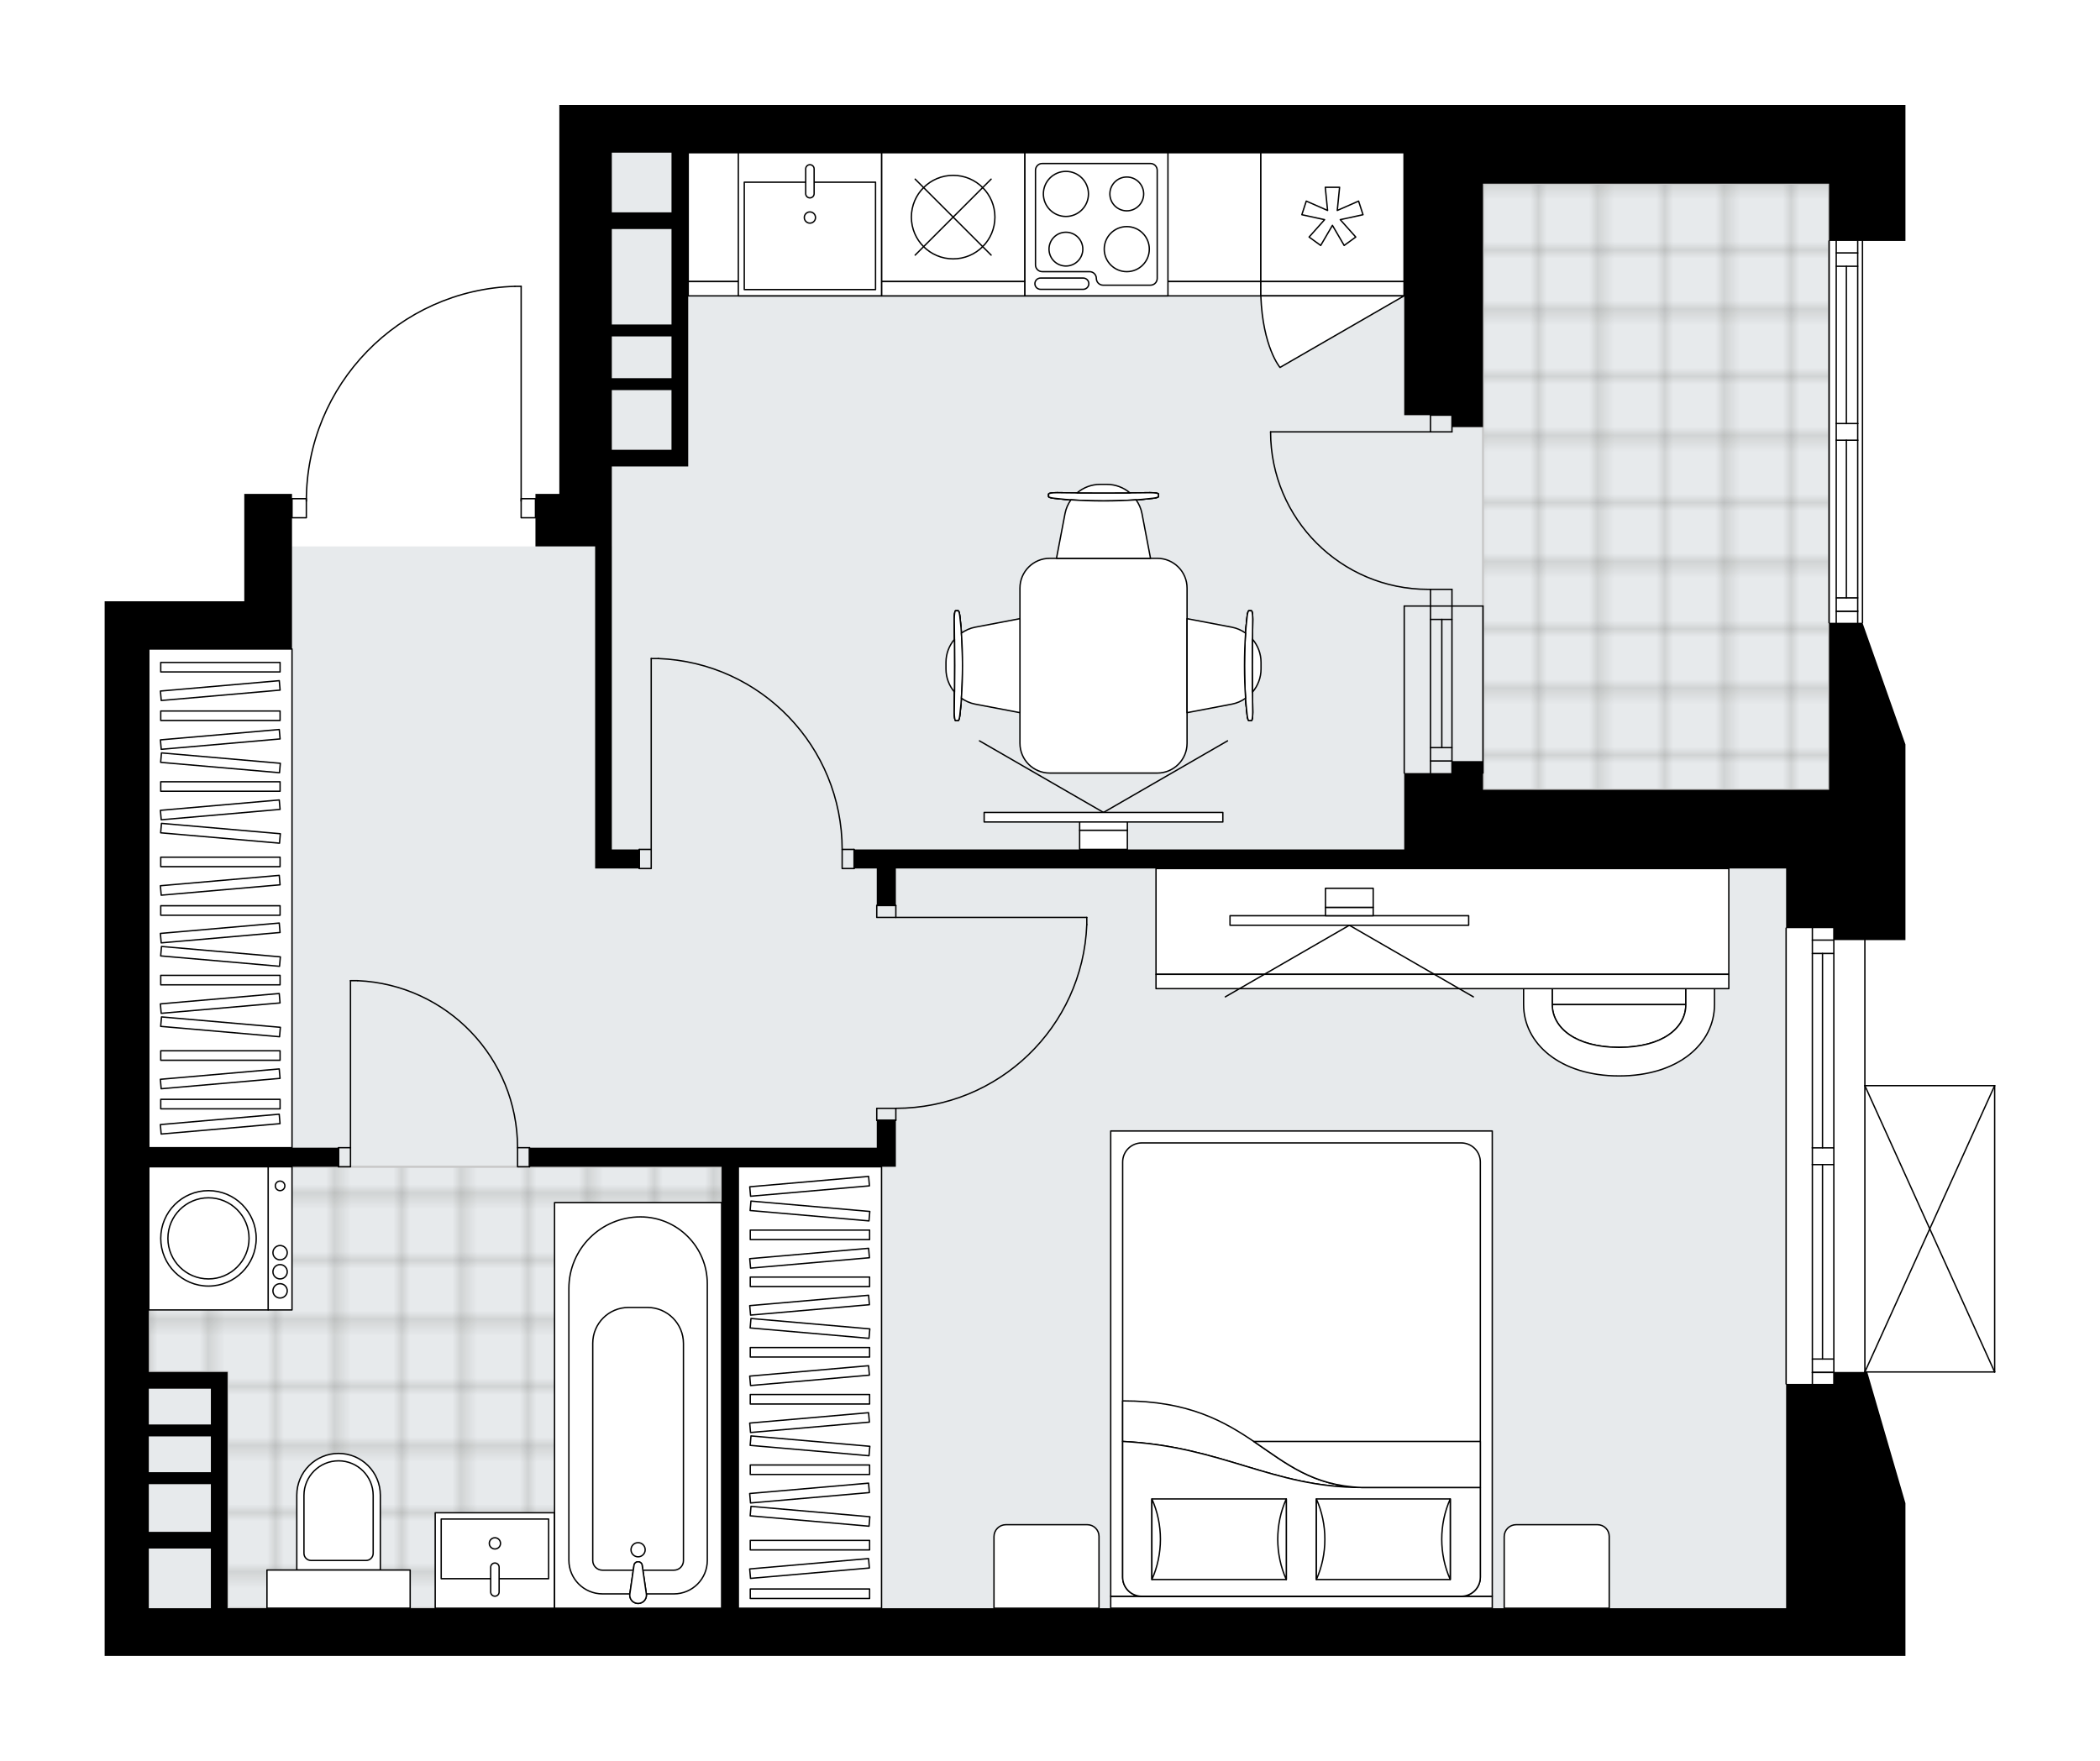<svg xmlns="http://www.w3.org/2000/svg" xmlns:xlink="http://www.w3.org/1999/xlink" height="1677.5px" id="Layer_1" style="enable-background:new 0 0 2000 1677.5;" version="1.1" viewBox="0 0 2000 1677.5" width="2000px" x="0px" y="0px" xml:space="preserve">
<style type="text/css">
	.st0{fill:none;}
	.st1{opacity:0.25;fill:none;stroke:#12100B;stroke-width:0.4;stroke-miterlimit:10;}
	.st2{fill:#FFFFFF;}
	.st3{fill:#E7EAEC;}
	.st4{fill:url(#SVGID_1_);stroke:#C8C8C8;stroke-width:2;stroke-linecap:round;stroke-linejoin:round;stroke-miterlimit:10;}
	
		.st5{fill:url(#SVGID_00000083791345681886248960000001387330768381049535_);stroke:#C8C8C8;stroke-width:2;stroke-linecap:round;stroke-linejoin:round;stroke-miterlimit:10;}
	.st6{fill:none;stroke:#000000;stroke-width:1.3;stroke-linecap:round;stroke-linejoin:round;stroke-miterlimit:10;}
	.st7{fill:#FFFFFF;stroke:#000000;stroke-width:1.3;stroke-linecap:round;stroke-linejoin:round;stroke-miterlimit:10;}
	.st8{font-family:'Arial-BoldMT';}
	.st9{font-size:119.138px;}
	.st10{font-size:100.809px;}
	.st11{font-family:'ArialMT';}
	.st12{font-size:40px;}
</style>
<pattern height="14.57" id="New_Pattern_Swatch_2" patternUnits="userSpaceOnUse" style="overflow:visible;" viewBox="7.49 -22.06 14.57 14.57" width="14.57" x="-5247.23" y="-1179.58">
	<g>
		<rect class="st0" height="14.57" width="14.57" x="7.49" y="-22.06" />
		<g>
			<rect class="st1" height="7.29" width="7.29" x="14.77" y="-7.49" />
		</g>
		<g>
			<rect class="st1" height="7.29" width="7.29" x="0.2" y="-7.49" />
		</g>
		<g>
			<rect class="st1" height="7.29" width="7.29" x="22.06" y="-14.77" />
		</g>
		<g>
			<rect class="st1" height="7.29" width="7.29" x="7.49" y="-14.77" />
			<rect class="st1" height="7.29" width="7.29" x="14.77" y="-22.06" />
		</g>
		<g>
			<rect class="st1" height="7.29" width="7.29" x="0.2" y="-22.06" />
		</g>
		<g>
			<rect class="st1" height="7.29" width="7.29" x="22.06" y="-29.35" />
		</g>
		<g>
			<rect class="st1" height="7.29" width="7.29" x="7.49" y="-29.35" />
		</g>
	</g>
</pattern>
<path class="st2" d="M1900.33,1034.23V1307  c0,0.04-0.01,0.07-0.02,0.1c-0.01,0.05-0.01,0.1-0.03,0.14c-0.02,0.04-0.04,0.07-0.07,0.11c-0.02,0.03-0.04,0.07-0.07,0.1  c-0.04,0.04-0.09,0.07-0.14,0.1c-0.02,0.01-0.04,0.03-0.06,0.04c0,0,0,0-0.01,0c-0.08,0.04-0.17,0.06-0.26,0.06h-121.15  l36.18,124.37v145.48h-113.65H141.73H99.67V572.8h42.05h90.92V470.51h45.46v3.9h13.02c0.74-52.61,21.25-102.25,57.97-140.07  c37.41-38.53,87.57-60.62,141.24-62.21c0.01,0,0.01,0,0.02,0h5.96c0.36,0,0.65,0.29,0.65,0.65v201.63h12.99v-3.9h22.73v-320.5V100  h50.01h754.66h363.69h113.65v75.01v54.55h-40.27c0,0,0,0,0,0v363.69c0,0.28-0.18,0.52-0.44,0.61l40.7,115.32v43.19v131.84v11.37  h-37.99v138.01h122.96c0,0,0.01,0,0.01,0c0.04,0,0.08,0.02,0.12,0.02c0.05,0.01,0.09,0.01,0.13,0.03c0,0,0,0,0.01,0  c0.02,0.01,0.04,0.03,0.06,0.04c0.05,0.03,0.1,0.06,0.14,0.1c0.03,0.03,0.04,0.06,0.07,0.1c0.02,0.04,0.05,0.07,0.07,0.11  c0.02,0.04,0.02,0.09,0.03,0.14C1900.31,1034.17,1900.33,1034.2,1900.33,1034.23z" id="background" />
<g id="floor">
	<polygon class="st3" points="141.73,1532.03 1701.05,1532.03 1701.05,752.37 1741.97,752.37 1741.97,175.01 1341,175.01    1341,145.46 582.7,145.46 582.7,520.52 278.11,520.52 278.11,618.26 141.73,618.26  " />
	<pattern id="SVGID_1_" patternTransform="matrix(8.019 0 0 8.019 17741.602 34536.141)" xlink:href="#New_Pattern_Swatch_2">
	</pattern>
	<polygon class="st4" points="1412.37,175.01 1741.97,175.01 1741.97,752.37 1412.37,752.37  " />
	
		<pattern id="SVGID_00000107590204678021749370000010630773284721663896_" patternTransform="matrix(8.019 0 0 8.019 17741.602 34536.141)" xlink:href="#New_Pattern_Swatch_2">
	</pattern>
	
		<polygon points="   216.74,1307 216.74,1532.03 687.26,1532.03 687.26,1111.52 141.73,1111.52 141.73,1307  " style="fill:url(#SVGID_00000107590204678021749370000010630773284721663896_);stroke:#C8C8C8;stroke-width:2;stroke-linecap:round;stroke-linejoin:round;stroke-miterlimit:10;" />
	<g id="LINE_00000089563227435613617360000010827492065292270237_">
		<line class="st6" x1="1701.05" x2="1701.05" y1="1318.37" y2="884.21" />
	</g>
	<g id="LINE_00000072986982751481708610000015211551777136459139_">
		<line class="st6" x1="1746.52" x2="1746.52" y1="884.21" y2="1093.51" />
	</g>
	<g id="LINE_00000176725587353871841280000006894004188652791176_">
		<line class="st6" x1="1746.52" x2="1746.52" y1="1109.43" y2="1318.37" />
	</g>
	<g id="LINE_00000039120061831787658050000010725746486719974296_">
		<line class="st6" x1="1726.06" x2="1746.52" y1="1307.41" y2="1307.41" />
	</g>
	<g id="LINE_00000142153352778842369450000004186948161643835010_">
		<line class="st6" x1="1726.06" x2="1746.52" y1="895.57" y2="895.57" />
	</g>
	<g id="LINE_00000037690937274435363950000017272668371372716972_">
		<line class="st6" x1="1726.06" x2="1726.06" y1="884.21" y2="1093.51" />
	</g>
	<g id="LINE_00000173854533597515651040000016422212226256052123_">
		<line class="st6" x1="1726.06" x2="1726.06" y1="1109.43" y2="1318.37" />
	</g>
	<g id="LINE_00000105403284911288434000000003087027934076701613_">
		<line class="st6" x1="1735.72" x2="1735.72" y1="1109.43" y2="1294.68" />
	</g>
	<g id="LINE_00000155127166678427726510000015119395655316151950_">
		<line class="st6" x1="1735.72" x2="1735.72" y1="908.3" y2="1093.51" />
	</g>
	<g id="LINE_00000061457435170407460730000010724202599755284106_">
		<line class="st6" x1="1746.52" x2="1726.06" y1="908.3" y2="908.3" />
	</g>
	<g id="LINE_00000076591632485488834590000015209529397134803370_">
		<line class="st6" x1="1726.06" x2="1746.52" y1="1307.41" y2="1307.41" />
	</g>
	<g id="LINE_00000142857995046843455940000003973520060536174469_">
		<line class="st6" x1="1746.52" x2="1726.06" y1="1294.68" y2="1294.68" />
	</g>
	<g id="LINE_00000171000148052148721170000001660029459954270616_">
		<line class="st6" x1="1726.06" x2="1746.52" y1="1093.51" y2="1093.51" />
	</g>
	<g id="LINE_00000086666677434394339590000017964505634048370578_">
		<line class="st6" x1="1746.52" x2="1746.52" y1="1093.51" y2="1109.43" />
	</g>
	<g id="LINE_00000030446816668783624100000000731642055616441988_">
		<line class="st6" x1="1746.52" x2="1726.06" y1="1109.43" y2="1109.43" />
	</g>
	<g id="LINE_00000073717144533457064320000016972134899514183094_">
		<line class="st6" x1="1726.06" x2="1726.06" y1="1109.43" y2="1093.51" />
	</g>
	<g id="LINE_00000027570558828222893870000018068151820866514616_">
		<line class="st6" x1="1776.07" x2="1776.07" y1="884.21" y2="1318.37" />
	</g>
	<g id="LINE_00000077311959894367910050000002954279458668169096_">
		<line class="st6" x1="1741.97" x2="1741.97" y1="593.26" y2="229.57" />
	</g>
	<g id="LINE_00000049208575960334303110000004274102496804291225_">
		<line class="st6" x1="1769.25" x2="1769.25" y1="229.57" y2="403.46" />
	</g>
	<g id="LINE_00000107554552786850189420000006340630564209036164_">
		<line class="st6" x1="1769.25" x2="1769.25" y1="419.37" y2="593.26" />
	</g>
	<g id="LINE_00000096754488630006310340000010264282418560997044_">
		<line class="st6" x1="1748.79" x2="1769.25" y1="582.3" y2="582.3" />
	</g>
	<g id="LINE_00000074435571630673156250000004366662881655172253_">
		<line class="st6" x1="1748.79" x2="1769.25" y1="240.93" y2="240.93" />
	</g>
	<g id="LINE_00000043431374111840806530000007002953580084265388_">
		<line class="st6" x1="1748.79" x2="1748.79" y1="229.57" y2="403.46" />
	</g>
	<g id="LINE_00000152243710802693856030000005436528022087382169_">
		<line class="st6" x1="1748.79" x2="1748.79" y1="419.37" y2="593.26" />
	</g>
	<g id="LINE_00000036962898248203250890000004787277644796218294_">
		<line class="st6" x1="1758.45" x2="1758.45" y1="419.37" y2="569.57" />
	</g>
	<g id="LINE_00000060013716564568243870000008090971921157761451_">
		<line class="st6" x1="1758.45" x2="1758.45" y1="253.66" y2="403.46" />
	</g>
	<g id="LINE_00000009561874690135238640000006422378715435337626_">
		<line class="st6" x1="1769.25" x2="1748.79" y1="253.66" y2="253.66" />
	</g>
	<g id="LINE_00000112609537526689461130000009779652180289862310_">
		<line class="st6" x1="1748.79" x2="1769.25" y1="582.3" y2="582.3" />
	</g>
	<g id="LINE_00000031206385200833908410000001629972180893225910_">
		<line class="st6" x1="1769.25" x2="1748.79" y1="569.57" y2="569.57" />
	</g>
	<g id="LINE_00000078752936012516194360000003776083899411865225_">
		<line class="st6" x1="1748.79" x2="1769.25" y1="403.46" y2="403.46" />
	</g>
	<g id="LINE_00000160165452138252158660000016633711361283851432_">
		<line class="st6" x1="1769.25" x2="1769.25" y1="403.46" y2="419.37" />
	</g>
	<g id="LINE_00000032609877426394219450000007573747308137217411_">
		<line class="st6" x1="1769.25" x2="1748.79" y1="419.37" y2="419.37" />
	</g>
	<g id="LINE_00000172420537992864604040000015843663573948231558_">
		<line class="st6" x1="1748.79" x2="1748.79" y1="419.37" y2="403.46" />
	</g>
	<g id="LINE_00000120528941411166036410000006292690247129415849_">
		<line class="st6" x1="1773.79" x2="1773.79" y1="229.57" y2="593.26" />
	</g>
	<g id="LINE_00000088843719644346864520000017164648875958108337_">
		<line class="st6" x1="1362.37" x2="1362.37" y1="577.34" y2="736.46" />
	</g>
	<g id="LINE_00000075164614307159705860000014911455918348826004_">
		<line class="st6" x1="1382.82" x2="1382.82" y1="577.34" y2="736.46" />
	</g>
	<g id="LINE_00000030465349822951904240000000391467231889168013_">
		<line class="st6" x1="1373.16" x2="1373.16" y1="590.07" y2="712.2" />
	</g>
	<g id="LINE_00000077313240595870429420000002378455399607747996_">
		<line class="st6" x1="1362.37" x2="1382.82" y1="724.93" y2="724.93" />
	</g>
	<g id="LINE_00000072247057732976053900000001019952037990562989_">
		<line class="st6" x1="1362.37" x2="1382.82" y1="590.07" y2="590.07" />
	</g>
	<g id="LINE_00000027573025093933659880000002937268337481125556_">
		<line class="st6" x1="1337.36" x2="1337.36" y1="577.34" y2="736.46" />
	</g>
	<g id="LINE_00000177458778219142835070000013143618313949322659_">
		<line class="st6" x1="1412.37" x2="1412.37" y1="736.46" y2="577.34" />
	</g>
	<g id="LINE_00000131353566944881042870000000845731467116831159_">
		<line class="st6" x1="1362.35" x2="1382.81" y1="712.2" y2="712.2" />
	</g>
	<g id="LINE_00000165935736772046874760000009582808178923782078_">
		<line class="st6" x1="1337.36" x2="1412.37" y1="577.34" y2="577.34" />
	</g>
	<g id="LWPOLYLINE_00000048487281749988794170000001673208417425059471_">
		<rect class="st6" height="18.18" width="13.64" x="278.11" y="475.06" />
	</g>
	<g id="LWPOLYLINE_00000170239353645772797460000017273959252216807831_">
		<rect class="st6" height="18.18" width="13.64" x="496.33" y="475.06" />
	</g>
	<g id="LWPOLYLINE_00000069374317343450763690000001925331227424840601_">
		<path class="st6" d="M490.37,272.78c-110.63,3.28-198.61,93.9-198.62,204.58" />
	</g>
	<g id="LINE_00000052786355159357748120000009558188215416700803_">
		<line class="st6" x1="496.33" x2="496.33" y1="477.35" y2="272.78" />
	</g>
	<g id="LINE_00000150065898290187789780000015614705351500358812_">
		<line class="st6" x1="496.33" x2="490.37" y1="272.78" y2="272.78" />
	</g>
	<g id="LWPOLYLINE_00000087373272041753993500000007814790270175941805_">
		<rect class="st6" height="18.18" width="11.37" x="608.84" y="809.2" />
	</g>
	<g id="LWPOLYLINE_00000158012627655972631910000008526803353972423326_">
		<rect class="st6" height="18.18" width="11.37" x="802.05" y="809.2" />
	</g>
	<g id="LINE_00000058588968450123063050000000287490652039054722_">
		<line class="st6" x1="608.84" x2="608.84" y1="809.2" y2="827.38" />
	</g>
	<g id="LINE_00000148630970527271324120000015972391592292352947_">
		<line class="st6" x1="813.42" x2="813.42" y1="809.2" y2="827.38" />
	</g>
	<g id="LINE_00000054240482603767385650000005570660864420449411_">
		<line class="st6" x1="620.21" x2="620.21" y1="809.2" y2="627.35" />
	</g>
	<g id="LINE_00000088838191479861100980000008244040842385327782_">
		<line class="st6" x1="627.03" x2="620.21" y1="627.35" y2="627.35" />
	</g>
	<g id="ARC_00000039823879693471571480000004197571737144616851_">
		<path class="st6" d="M627.03,627.35c97.71,3.78,174.98,84.07,175.03,181.85" />
	</g>
	<g id="LWPOLYLINE_00000073688635107978635950000005909496923235819408_">
		<rect class="st6" height="11.37" width="18.18" x="835.01" y="862.62" />
	</g>
	<g id="LWPOLYLINE_00000035501858607648426210000007675774442203084986_">
		<rect class="st6" height="11.37" width="18.18" x="835.01" y="1055.83" />
	</g>
	<g id="LINE_00000056413571678123029040000000597638967678896036_">
		<line class="st6" x1="853.2" x2="835.01" y1="862.62" y2="862.62" />
	</g>
	<g id="LINE_00000027589916798306151990000010573228361526043043_">
		<line class="st6" x1="853.2" x2="835.01" y1="1067.19" y2="1067.19" />
	</g>
	<g id="LINE_00000177443280839510509700000000804278039538478468_">
		<line class="st6" x1="853.2" x2="1035.04" y1="873.98" y2="873.98" />
	</g>
	<g id="LINE_00000014627990458074736130000014015928743339577762_">
		<line class="st6" x1="1035.04" x2="1035.04" y1="880.8" y2="873.98" />
	</g>
	<g id="ARC_00000097490905871681426590000001261660915676938387_">
		<path class="st6" d="M1035.04,880.8c-3.78,97.71-84.07,174.98-181.85,175.03" />
	</g>
	<g id="LWPOLYLINE_00000065033431343244945840000014246511793032550312_">
		<rect class="st6" height="18.18" width="11.37" x="322.44" y="1093.33" />
	</g>
	<g id="LWPOLYLINE_00000061450327365397525290000010042858181241488553_">
		<rect class="st6" height="18.18" width="11.37" x="492.92" y="1093.33" />
	</g>
	<g id="LINE_00000081612401670935327580000016291539600022246799_">
		<line class="st6" x1="322.44" x2="322.44" y1="1093.33" y2="1111.52" />
	</g>
	<g id="LINE_00000170989732937330968140000017660735015378523546_">
		<line class="st6" x1="504.28" x2="504.28" y1="1093.33" y2="1111.52" />
	</g>
	<g id="LINE_00000182526923098574135880000003051431967514545803_">
		<line class="st6" x1="333.8" x2="333.8" y1="1093.33" y2="934.22" />
	</g>
	<g id="ARC_00000049188874820596491460000002482824270784541119_">
		<path class="st6" d="M340.62,934.22c85.14,3.79,152.24,73.89,152.3,159.11" />
	</g>
	<g id="LINE_00000026121882393334022360000016012042585727251594_">
		<line class="st6" x1="333.8" x2="340.62" y1="934.22" y2="934.22" />
	</g>
	<g id="ARC_00000175311003700865891740000001868867427383678131_">
		<path class="st6" d="M1362.37,561.43c-0.74,0.01-1.49,0.02-2.23,0.02c-82.87,0.01-150.06-67.17-150.06-150.04" />
	</g>
	<g id="LINE_00000024002036345838030540000012286049931881959552_">
		<line class="st6" x1="1362.37" x2="1210.07" y1="411.41" y2="411.41" />
	</g>
	<g id="LINE_00000154385672661526923650000008315692021051701651_">
		<line class="st6" x1="1362.37" x2="1362.37" y1="577.34" y2="561.43" />
	</g>
	<g id="LINE_00000154389185142905554180000006501254275019129754_">
		<line class="st6" x1="1362.37" x2="1382.82" y1="561.43" y2="561.43" />
	</g>
	<g id="LINE_00000103225230986050368940000006728361010778243731_">
		<line class="st6" x1="1382.82" x2="1382.82" y1="561.43" y2="577.34" />
	</g>
	<g id="LINE_00000055687747958404727140000007228047456554227614_">
		<line class="st6" x1="1382.82" x2="1382.82" y1="395.5" y2="411.41" />
	</g>
	<g id="LINE_00000160180274927465895820000003887097256618670213_">
		<line class="st6" x1="1382.82" x2="1362.37" y1="411.41" y2="411.41" />
	</g>
	<g id="LINE_00000134965962669219327650000014996194159038754185_">
		<line class="st6" x1="1362.37" x2="1362.37" y1="411.41" y2="395.5" />
	</g>
	<g id="LINE_00000028308311220975247010000015783048256204845729_">
		<line class="st6" x1="1382.82" x2="1362.37" y1="395.5" y2="395.5" />
	</g>
	<g id="LINE_00000168077742873888832910000003850776216289845660_">
		<line class="st6" x1="1899.67" x2="1899.67" y1="1034.23" y2="1307" />
	</g>
	<g id="LINE_00000129190210117344301560000003028576985062646679_">
		<line class="st6" x1="1899.67" x2="1776.07" y1="1307" y2="1307" />
	</g>
	<g id="LINE_00000062193028917527238200000009027905985921331112_">
		<line class="st6" x1="1776.07" x2="1899.67" y1="1034.23" y2="1034.23" />
	</g>
	<g id="LWPOLYLINE_00000148649114966851039050000003604577911900685726_">
		<line class="st6" x1="1776.07" x2="1899.67" y1="1307" y2="1034.23" />
	</g>
	<g id="LWPOLYLINE_00000183233539185424334220000015608359435707442569_">
		<line class="st6" x1="1776.07" x2="1899.67" y1="1034.23" y2="1307" />
	</g>
	<path d="M1701.05,100h-363.69H582.7h-50.01v50.01v320.5h-22.73v50.01h22.73h34.1v306.86h15.91h26.14V809.2H582.7V520.52v-76.15   h56.83h15.91V218.2v-15.91v-56.83h681.92v29.55V395.5h45.46v11.37h29.55V395.5V175.01h288.68h40.92v54.55h72.74v-54.55V100H1701.05   z M582.7,150.01v-4.55h56.83v56.83H582.7V150.01z M582.7,218.2h56.83v90.92H582.7V218.2z M582.7,320.49h56.83v39.78H582.7V320.49z    M582.7,428.46v-56.83h56.78l0.04-0.13v56.96H582.7z" />
	<polygon points="1741.97,593.26 1741.97,709.18 1741.97,752.37 1701.05,752.37 1412.37,752.37 1412.37,736.46 1412.37,725.09    1382.82,725.09 1382.82,736.46 1337.36,736.46 1337.36,752.37 1337.36,809.2 813.42,809.2 813.42,827.38 835.01,827.38    835.01,862.62 853.2,862.62 853.2,827.38 1337.36,827.38 1701.05,827.38 1701.05,884.21 1746.52,884.21 1746.52,895.58    1814.71,895.58 1814.71,884.21 1814.71,752.37 1814.71,709.18 1773.79,593.26  " />
	<path d="M1746.52,1307v11.37h-45.46v113.65v100.02H703.18v-420.52H853.2v-18.18v-26.14h-18.18v26.14H504.28v18.18h182.98v420.52   H216.74v-56.83v-15.91v-106.83v-29.55V1307h-75.01v-195.48h180.71v-18.18H141.73V618.26h136.38V572.8V470.51h-45.46V572.8h-90.92   H99.67v1004.7h42.05h1559.33h113.65v-145.48L1778.34,1307H1746.52z M141.73,1322.91h59.1v29.55v4.55h-59.1V1322.91z    M141.73,1368.37h59.1v34.1h-59.1V1368.37z M141.73,1413.84h59.1v45.46h-59.1V1413.84z M141.73,1532.03v-56.83h59.1v56.83H141.73z" />
</g>
<g id="mebel">
	<g>
		<path class="st7" d="M1521.44,1452.48h-77.5c-6.28,0-11.37,5.09-11.37,11.37v68.19h100.02v-68.41    C1532.59,1457.47,1527.6,1452.48,1521.44,1452.48z" />
		<path class="st7" d="M1035.52,1452.48h-77.5c-6.28,0-11.37,5.09-11.37,11.37v68.19h100.02v-68.41    C1046.67,1457.47,1041.67,1452.48,1035.52,1452.48z" />
		<g>
			
				<rect class="st7" height="11.37" transform="matrix(-1 -8.960267e-11 8.960267e-11 -1 2479.035 3052.705)" width="363.38" x="1057.83" y="1520.67" />
			
				<rect class="st7" height="443.25" transform="matrix(-1 -8.960267e-11 8.960267e-11 -1 2479.035 2598.091)" width="363.38" x="1057.83" y="1077.42" />
			<path class="st7" d="M1391.66,1520.67h-304.28c-10.04,0-18.18-8.14-18.18-18.18v-395.51c0-10.04,8.14-18.18,18.18-18.18h304.28     c10.04,0,18.18,8.14,18.18,18.18v395.51C1409.84,1512.53,1401.7,1520.67,1391.66,1520.67z" />
			<path class="st7" d="M1069.19,1373.19c95.04,4.65,142.14,43.82,227.72,43.85c-91.57-3.1-101.35-82.67-227.72-82.5     L1069.19,1373.19z" />
			<g>
				<path class="st7" d="M1069.19,1373.19c95.04,4.65,142.14,43.82,227.72,43.85l112.93,0v85.44c0,10.04-8.14,18.18-18.18,18.18      h-304.28c-10.04,0-18.18-8.14-18.18-18.18L1069.19,1373.19L1069.19,1373.19z" />
			</g>
			
				<rect class="st7" height="76.76" transform="matrix(-1 -8.923808e-11 8.923808e-11 -1 2634.885 2932.689)" width="127.52" x="1253.68" y="1427.97" />
			<path class="st7" d="M1253.68,1427.97c10.8,24.11,10.8,52.64,0,76.76V1427.97z" />
			<path class="st7" d="M1381.2,1504.72c-10.8-24.11-10.8-52.64,0-76.76L1381.2,1504.72z" />
			
				<rect class="st7" height="76.76" transform="matrix(-1 -9.021685e-11 9.021685e-11 -1 2322.073 2932.689)" width="128.01" x="1097.03" y="1427.97" />
			<path class="st7" d="M1097.03,1427.97c10.84,24.11,10.84,52.64,0,76.76V1427.97z" />
			<path class="st7" d="M1225.04,1504.72c-10.84-24.11-10.84-52.64,0-76.76V1504.72z" />
			<g>
				<path class="st7" d="M1296.91,1417.04h112.93v-43.85h-215.77C1224.64,1393.88,1250.09,1415.46,1296.91,1417.04z" />
			</g>
		</g>
	</g>
	<g>
		<rect class="st7" height="420.52" width="136.38" x="703.18" y="1111.52" />
		<g>
			<rect class="st7" height="9.03" width="113.65" x="714.54" y="1171.84" />
			<rect class="st7" height="9.03" width="113.65" x="714.54" y="1216.59" />
			<rect class="st7" height="9.03" width="113.65" x="714.54" y="1283.73" />
			<rect class="st7" height="9.03" width="113.65" x="714.54" y="1328.48" />
			<rect class="st7" height="9.03" width="113.65" x="714.54" y="1395.61" />
			
				<rect class="st7" height="9.03" transform="matrix(0.996 0.087 -0.087 0.996 103.511 -62.838)" width="113.65" x="714.54" y="1149.46" />
			
				<rect class="st7" height="9.03" transform="matrix(0.996 0.087 -0.087 0.996 113.263 -62.412)" width="113.65" x="714.54" y="1261.35" />
			
				<rect class="st7" height="9.03" transform="matrix(0.996 0.087 -0.087 0.996 123.014 -61.986)" width="113.65" x="714.54" y="1373.23" />
			
				<rect class="st7" height="9.03" transform="matrix(0.996 -0.087 0.087 0.996 -101.541 71.791)" width="113.65" x="714.54" y="1194.22" />
			
				<rect class="st7" height="9.03" transform="matrix(0.996 -0.087 0.087 0.996 -105.442 71.961)" width="113.65" x="714.54" y="1238.97" />
			
				<rect class="st7" height="9.03" transform="matrix(0.996 -0.087 0.087 0.996 -111.293 72.216)" width="113.65" x="714.54" y="1306.1" />
			
				<rect class="st7" height="9.03" transform="matrix(0.996 -0.087 0.087 0.996 -115.193 72.387)" width="113.65" x="714.54" y="1350.86" />
			
				<rect class="st7" height="9.03" transform="matrix(0.996 0.087 -0.087 0.996 128.865 -61.731)" width="113.65" x="714.54" y="1440.36" />
			
				<rect class="st7" height="9.03" transform="matrix(0.996 -0.087 0.087 0.996 -121.044 72.642)" width="113.65" x="714.54" y="1417.99" />
			
				<rect class="st7" height="9.03" transform="matrix(0.996 -0.087 0.087 0.996 -95.571 71.53)" width="113.65" x="714.54" y="1125.72" />
			<rect class="st7" height="9.03" width="113.65" x="714.54" y="1467.47" />
			<rect class="st7" height="9.03" width="113.65" x="714.54" y="1513.73" />
			
				<rect class="st7" height="9.03" transform="matrix(0.996 -0.087 0.087 0.996 -127.307 72.916)" width="113.65" x="714.54" y="1489.85" />
		</g>
	</g>
	<g>
		<rect class="st7" height="122.75" width="545.35" x="655.44" y="145.46" />
		<rect class="st7" height="13.64" width="545.35" x="655.44" y="268.21" />
	</g>
	<g>
		<path class="st7" d="M971.37,708.04V560.29c0-15.69,12.72-28.41,28.41-28.41h102.35c15.69,0,28.41,12.72,28.41,28.41v147.75    c0,15.69-12.72,28.41-28.41,28.41H999.78C984.09,736.46,971.37,723.74,971.37,708.04z" />
		<g>
			<g id="LINE_00000005238951961587062110000004952453282883852198_">
				<path class="st7" d="M1187.8,681.4c-3.46-27.51-3.46-67.01,0-94.52c0.4-3.18,1-5.02,1.63-5.02h0.16h2.25      c0.68,0,1.23,3.56,1.23,7.96c-0.47,29.47-0.47,59.18,0,88.65c0,4.39-0.55,7.96-1.23,7.96h-2.25h-0.16      C1188.79,686.42,1188.2,684.58,1187.8,681.4z" />
			</g>
			<g id="LINE_00000167379790998791145650000014919336744457542537_">
				<path class="st7" d="M1187.8,681.4c-3.46-27.51-3.46-67.01,0-94.52c0.4-3.18,1-5.02,1.63-5.02h0.16h2.25      c0.68,0,1.23,3.56,1.23,7.96c-0.47,29.47-0.47,59.18,0,88.65c0,4.39-0.55,7.96-1.23,7.96h-2.25h-0.16      C1188.79,686.42,1188.2,684.58,1187.8,681.4z" />
			</g>
			<g id="LINE_00000059300986671072368420000015293151601331461023_">
				<path class="st7" d="M1187.8,681.4c-3.46-27.51-3.46-67.01,0-94.52c0.4-3.18,1-5.02,1.63-5.02h0.16h2.25      c0.68,0,1.23,3.56,1.23,7.96c-0.47,29.47-0.47,59.18,0,88.65c0,4.39-0.55,7.96-1.23,7.96h-2.25h-0.16      C1188.79,686.42,1188.2,684.58,1187.8,681.4z" />
			</g>
			<path class="st7" d="M1192.9,659.26c5.06-5.98,8.08-13.68,8.08-21.99v-6.27c0-8.31-3.02-16.01-8.08-21.99     C1192.75,625.77,1192.75,642.51,1192.9,659.26z" />
			<path class="st7" d="M1130.54,678.92l42.73-8.15c4.83-0.92,9.18-2.93,13.01-5.6c-1.39-19.72-1.39-42.33,0-62.05     c-3.83-2.67-8.18-4.68-13.01-5.6l-42.73-8.15V678.92z" />
		</g>
		<g>
			<g id="LINE_00000101104612036967152870000002807575567521110688_">
				<path class="st7" d="M1098.22,474.63c-27.51,3.46-67.01,3.46-94.52,0c-3.18-0.4-5.02-1-5.02-1.63v-0.16v-2.25      c0-0.68,3.56-1.23,7.96-1.23c29.47,0.47,59.18,0.47,88.65,0c4.39,0,7.96,0.55,7.96,1.23v2.25V473      C1103.24,473.63,1101.39,474.23,1098.22,474.63z" />
			</g>
			<g id="LINE_00000115501035821273740360000017709863881788641197_">
				<path class="st7" d="M1098.22,474.63c-27.51,3.46-67.01,3.46-94.52,0c-3.18-0.4-5.02-1-5.02-1.63v-0.16v-2.25      c0-0.68,3.56-1.23,7.96-1.23c29.47,0.47,59.18,0.47,88.65,0c4.39,0,7.96,0.55,7.96,1.23v2.25V473      C1103.24,473.63,1101.39,474.23,1098.22,474.63z" />
			</g>
			<g id="LINE_00000070836741908131110060000012921601119583532675_">
				<path class="st7" d="M1098.22,474.63c-27.51,3.46-67.01,3.46-94.52,0c-3.18-0.4-5.02-1-5.02-1.63v-0.16v-2.25      c0-0.68,3.56-1.23,7.96-1.23c29.47,0.47,59.18,0.47,88.65,0c4.39,0,7.96,0.55,7.96,1.23v2.25V473      C1103.24,473.63,1101.39,474.23,1098.22,474.63z" />
			</g>
			<path class="st7" d="M1076.08,469.52c-5.98-5.06-13.68-8.08-21.99-8.08h-6.27c-8.31,0-16.01,3.02-21.99,8.08     C1042.58,469.67,1059.33,469.67,1076.08,469.52z" />
			<path class="st7" d="M1095.73,531.88l-8.15-42.73c-0.92-4.83-2.93-9.18-5.6-13.01c-19.72,1.39-42.33,1.39-62.05,0     c-2.67,3.83-4.68,8.18-5.6,13.01l-8.15,42.73H1095.73z" />
		</g>
		<g>
			<g id="LINE_00000134250219633835814820000011532297540143478183_">
				<path class="st7" d="M914.11,586.88c3.46,27.51,3.46,67.01,0,94.52c-0.4,3.18-1,5.02-1.63,5.02h-0.16h-2.25      c-0.68,0-1.23-3.56-1.23-7.96c0.47-29.47,0.47-59.18,0-88.65c0-4.39,0.55-7.96,1.23-7.96h2.25h0.16      C913.12,581.86,913.71,583.7,914.11,586.88z" />
			</g>
			<g id="LINE_00000049922501057958912050000011321497277249467281_">
				<path class="st7" d="M914.11,586.88c3.46,27.51,3.46,67.01,0,94.52c-0.4,3.18-1,5.02-1.63,5.02h-0.16h-2.25      c-0.68,0-1.23-3.56-1.23-7.96c0.47-29.47,0.47-59.18,0-88.65c0-4.39,0.55-7.96,1.23-7.96h2.25h0.16      C913.12,581.86,913.71,583.7,914.11,586.88z" />
			</g>
			<g id="LINE_00000070117452744991961620000012359344232674598536_">
				<path class="st7" d="M914.11,586.88c3.46,27.51,3.46,67.01,0,94.52c-0.4,3.18-1,5.02-1.63,5.02h-0.16h-2.25      c-0.68,0-1.23-3.56-1.23-7.96c0.47-29.47,0.47-59.18,0-88.65c0-4.39,0.55-7.96,1.23-7.96h2.25h0.16      C913.12,581.86,913.71,583.7,914.11,586.88z" />
			</g>
			<path class="st7" d="M909.01,609.02c-5.06,5.98-8.08,13.68-8.08,21.99v6.27c0,8.31,3.02,16.01,8.08,21.99     C909.16,642.51,909.16,625.77,909.01,609.02z" />
			<path class="st7" d="M971.37,589.36l-42.73,8.15c-4.83,0.92-9.18,2.93-13.01,5.6c1.39,19.72,1.39,42.33,0,62.05     c3.83,2.67,8.18,4.68,13.01,5.6l42.73,8.15V589.36z" />
		</g>
	</g>
	<g>
		<g>
			<g id="LINE_00000132052844505880015840000001254540065082939326_">
				<line class="st7" x1="1050.96" x2="932.84" y1="773.97" y2="705.77" />
			</g>
			<g id="LINE_00000100379931811305943590000009996139036183944893_">
				<line class="st7" x1="1050.96" x2="1169.07" y1="773.97" y2="705.77" />
			</g>
		</g>
		
			<rect class="st7" height="227.31" transform="matrix(-4.501307e-11 1 -1 -4.501307e-11 1829.467 -272.444)" width="9.09" x="1046.41" y="664.86" />
		
			<rect class="st7" height="45.46" transform="matrix(4.252693e-11 -1 1 4.252693e-11 263.92 1837.991)" width="7.96" x="1046.98" y="764.31" />
		
			<rect class="st7" height="45.46" transform="matrix(-4.781438e-11 1 -1 -4.781438e-11 1851.061 -250.85)" width="18.18" x="1041.86" y="777.38" />
	</g>
	<g>
		<g>
			<g>
				<path class="st7" d="M1588.56,843.25h-93.25c-9.39,0-17,7.61-17,17v96.77h127.24v-96.77      C1605.56,850.86,1597.95,843.25,1588.56,843.25z" />
				<path class="st7" d="M1478.32,957.02c0,22.08,22.22,40.74,63.65,40.74s63.59-18.42,63.59-40.74H1478.32z" />
				<path class="st7" d="M1632.84,957.02c0,37.23-34.38,67.96-90.87,67.96s-90.92-31.13-90.92-67.96V860.3h27.28v96.72      c0,22.08,22.22,40.74,63.65,40.74s63.59-18.42,63.59-40.74V860.3h27.28V957.02z" />
			</g>
		</g>
		<g>
			
				<rect class="st7" height="100.8" transform="matrix(-1 -3.818817e-10 3.818817e-10 -1 2747.463 1755.568)" width="545.54" x="1100.96" y="827.38" />
			
				<rect class="st7" height="13.64" transform="matrix(-1 -2.851667e-10 2.851667e-10 -1 2747.463 1870.009)" width="545.54" x="1100.96" y="928.19" />
		</g>
		<g>
			<g>
				<g id="LINE_00000048497824933798726650000004944780710617360002_">
					<line class="st7" x1="1285.08" x2="1403.19" y1="881.44" y2="949.63" />
				</g>
				<g id="LINE_00000109713645652947940360000007444560858429662103_">
					<line class="st7" x1="1285.08" x2="1166.97" y1="881.44" y2="949.63" />
				</g>
			</g>
			
				<rect class="st7" height="227.31" transform="matrix(2.738805e-10 -1 1 2.738805e-10 408.19 2161.973)" width="9.09" x="1280.54" y="763.24" />
			
				<rect class="st7" height="45.46" transform="matrix(-2.702507e-10 1 -1 -2.702507e-10 2153.449 -416.714)" width="7.96" x="1281.1" y="845.64" />
			
				<rect class="st7" height="45.46" transform="matrix(2.732801e-10 -1 1 2.732801e-10 429.784 2140.379)" width="18.18" x="1275.99" y="832.57" />
		</g>
	</g>
	<g>
		
			<rect class="st7" height="90.92" transform="matrix(-1 -1.224647e-16 1.224647e-16 -1 942.635 2973.148)" width="113.66" x="414.49" y="1441.11" />
		
			<rect class="st7" height="56.83" transform="matrix(-1 -1.224647e-16 1.224647e-16 -1 942.682 2951.021)" width="102.29" x="420.2" y="1447.1" />
		<path class="st7" d="M471.34,1488.99L471.34,1488.99c2.22,0,4.02,1.8,4.02,4.02v23.57c0,2.22-1.8,4.02-4.02,4.02l0,0    c-2.22,0-4.02-1.8-4.02-4.02v-23.57C467.32,1490.79,469.12,1488.99,471.34,1488.99z" />
		<circle class="st7" cx="471.34" cy="1470.27" r="5.34" />
	</g>
	<g>
		<rect class="st7" height="136.38" width="136.38" x="975.95" y="145.46" />
		<path class="st7" d="M986.18,162.19v90.16c0,3.56,2.88,6.44,6.44,6.44h45.08c3.56,0,6.44,2.88,6.44,6.44l0,0    c0,3.56,2.88,6.44,6.44,6.44h45.08c3.56,0,6.44-2.88,6.44-6.44V162.19c0-3.56-2.88-6.44-6.44-6.44H992.62    C989.06,155.75,986.18,158.64,986.18,162.19z" />
		<path class="st7" d="M1031.61,275.62h-40.63c-2.96,0-5.37-2.4-5.37-5.37v0c0-2.96,2.4-5.37,5.37-5.37h40.63    c2.96,0,5.37,2.4,5.37,5.37v0C1036.97,273.22,1034.57,275.62,1031.61,275.62z" />
		<circle class="st7" cx="1015.16" cy="184.74" r="21.47" />
		<circle class="st7" cx="1073.12" cy="237.33" r="21.47" />
		<circle class="st7" cx="1015.16" cy="237.33" r="16.1" />
		<circle class="st7" cx="1073.12" cy="184.74" r="16.1" />
	</g>
	<g>
		<rect class="st7" height="122.75" width="136.38" x="839.56" y="145.46" />
		<rect class="st7" height="13.64" width="136.38" x="839.56" y="268.21" />
		<circle class="st7" cx="907.76" cy="206.83" r="39.78" />
		<line class="st7" x1="943.92" x2="871.59" y1="170.67" y2="243" />
		<line class="st7" x1="943.92" x2="871.59" y1="243" y2="170.67" />
	</g>
	<g>
		<rect class="st7" height="122.75" width="136.38" x="1200.79" y="145.46" />
		<rect class="st7" height="13.64" width="136.38" x="1200.79" y="268.21" />
		<polygon class="st7" points="1264.37,200.49 1262.16,178.42 1275.8,178.42 1273.59,200.49 1293.9,191.57 1298.11,204.54     1276.44,209.26 1291.2,225.81 1280.16,233.83 1268.98,214.68 1257.8,233.83 1246.76,225.81 1261.52,209.26 1239.85,204.54     1244.07,191.57   " />
		<path class="st7" d="M1337.17,281.85l-118.11,68.19c0,0-16.46-19.19-18.27-68.19H1337.17z" />
	</g>
	<g>
		<rect class="st7" height="136.38" width="136.39" x="703.17" y="145.46" />
		<rect class="st7" height="102.29" width="125.02" x="708.83" y="173.57" />
		<path class="st7" d="M771.34,188.51L771.34,188.51c-2.22,0-4.02-1.8-4.02-4.02v-23.57c0-2.22,1.8-4.02,4.02-4.02l0,0    c2.22,0,4.02,1.8,4.02,4.02v23.57C775.36,186.71,773.56,188.51,771.34,188.51z" />
		<circle class="st7" cx="771.34" cy="207.23" r="5.34" />
	</g>
	<g>
		<path class="st7" d="M322.44,1384.59L322.44,1384.59c21.97,0,39.78,17.81,39.78,39.78v71.3h-79.56v-71.3    C282.66,1402.4,300.47,1384.59,322.44,1384.59z" />
		
			<rect class="st7" height="36.37" transform="matrix(-1 5.865194e-13 -5.865194e-13 -1 644.872 3027.701)" width="136.38" x="254.24" y="1495.67" />
		<path class="st7" d="M322.44,1391.64L322.44,1391.64c18.2,0,32.96,14.76,32.96,32.96v55.15c0,3.77-3.05,6.82-6.82,6.82H296.3    c-3.77,0-6.82-3.05-6.82-6.82v-55.15C289.48,1406.4,304.23,1391.64,322.44,1391.64z" />
	</g>
	<g>
		
			<rect class="st7" height="22.73" transform="matrix(4.471985e-11 -1 1 4.471985e-11 -912.963 1446.455)" width="136.38" x="198.55" y="1168.34" />
		
			<rect class="st7" height="113.65" transform="matrix(4.471985e-11 -1 1 4.471985e-11 -981.155 1378.263)" width="136.38" x="130.36" y="1122.88" />
		<g id="CIRCLE_00000129920212642250901810000012185315819459796663_">
			<circle class="st7" cx="198.55" cy="1179.71" r="45.46" />
		</g>
		<g id="CIRCLE_00000029750072788756385180000009380974614106539442_">
			<circle class="st7" cx="198.55" cy="1179.71" r="38.64" />
		</g>
		<g id="CIRCLE_00000101794612853640175150000008428008404691428497_">
			<circle class="st7" cx="266.75" cy="1129.7" r="4.55" />
		</g>
		<g id="CIRCLE_00000077318158790807284530000013952086070816690586_">
			<circle class="st7" cx="266.75" cy="1193.35" r="6.82" />
		</g>
		<g id="CIRCLE_00000137840709553217446160000014511674586151293070_">
			<circle class="st7" cx="266.75" cy="1211.53" r="6.82" />
		</g>
		<g id="CIRCLE_00000072277951261727943940000013245841896419454890_">
			<circle class="st7" cx="266.75" cy="1229.72" r="6.82" />
		</g>
	</g>
	<g>
		
			<rect class="st7" height="386.42" transform="matrix(-1 -8.975189e-11 8.975189e-11 -1 1215.413 2677.648)" width="159.11" x="528.15" y="1145.61" />
		<g id="ARC_00000177467642231303391060000012106365547511693729_">
			<path class="st7" d="M615.56,1518.41c0.11,0.76,0.11,1.53,0,2.29c-0.63,4.34-4.66,7.34-9,6.71c-4.34-0.63-7.34-4.66-6.71-9     l4.05-27.76c0.38-1.28,1.39-2.29,2.67-2.67c2.1-0.63,4.31,0.57,4.93,2.67L615.56,1518.41z" />
		</g>
		<path class="st7" d="M573.84,1518.4h26.01l4.05-27.74c0.38-1.28,1.39-2.29,2.67-2.67c2.1-0.63,4.31,0.57,4.93,2.67l4.05,27.74    h26.25c17.58,0,31.82-14.25,31.82-31.82v-263.63c0-35.18-28.52-63.69-63.69-63.69c-37.64,0-68.14,30.51-68.14,68.14v258.94    C541.79,1504.04,556.14,1518.4,573.84,1518.4z" />
		<path class="st7" d="M573.77,1495.83h29.38l0.76-5.18c0.38-1.28,1.39-2.29,2.67-2.67c2.1-0.63,4.31,0.57,4.93,2.67l0.76,5.18    h29.54c5.02,0,9.09-4.07,9.09-9.09v-206.9c0-18.95-15.36-34.31-34.31-34.31h-17.97c-18.83,0-34.1,15.27-34.1,34.1v206.95    C564.52,1491.69,568.66,1495.83,573.77,1495.83z" />
		<g id="ARC_00000044863815388345067960000004978750182093240232_">
			<path class="st7" d="M615.56,1518.41c0.11,0.76,0.11,1.53,0,2.29c-0.63,4.34-4.66,7.34-9,6.71c-4.34-0.63-7.34-4.66-6.71-9     l4.05-27.76c0.38-1.28,1.39-2.29,2.67-2.67c2.1-0.63,4.31,0.57,4.93,2.67L615.56,1518.41z" />
		</g>
		<circle class="st7" cx="607.71" cy="1476.34" r="6.75" />
	</g>
	<g>
		<rect class="st7" height="475.07" width="136.38" x="141.73" y="618.26" />
		<g>
			<rect class="st7" height="9.03" width="113.65" x="153.09" y="631.08" />
			<rect class="st7" height="9.03" width="113.65" x="153.09" y="677.34" />
			
				<rect class="st7" height="9.03" transform="matrix(0.996 -0.087 0.087 0.996 -56.547 20.799)" width="113.65" x="153.09" y="653.46" />
			<rect class="st7" height="9.03" width="113.65" x="153.09" y="744.73" />
			
				<rect class="st7" height="9.03" transform="matrix(0.996 0.087 -0.087 0.996 64.15 -15.53)" width="113.65" x="153.09" y="722.35" />
			
				<rect class="st7" height="9.03" transform="matrix(0.996 -0.087 0.087 0.996 -60.602 20.977)" width="113.65" x="153.09" y="699.98" />
			
				<rect class="st7" height="9.03" transform="matrix(0.996 0.087 -0.087 0.996 70 -15.274)" width="113.65" x="153.09" y="789.48" />
			
				<rect class="st7" height="9.03" transform="matrix(0.996 -0.087 0.087 0.996 -66.453 21.232)" width="113.65" x="153.09" y="767.11" />
			<rect class="st7" height="9.03" width="113.65" x="153.09" y="816.59" />
			<rect class="st7" height="9.03" width="113.65" x="153.09" y="862.85" />
			
				<rect class="st7" height="9.03" transform="matrix(0.996 -0.087 0.087 0.996 -72.716 21.505)" width="113.65" x="153.09" y="838.97" />
			<rect class="st7" height="9.03" width="113.65" x="153.09" y="929.16" />
			
				<rect class="st7" height="9.03" transform="matrix(0.996 0.087 -0.087 0.996 80.223 -14.828)" width="113.65" x="153.09" y="906.78" />
			
				<rect class="st7" height="9.03" transform="matrix(0.996 -0.087 0.087 0.996 -76.675 21.678)" width="113.65" x="153.09" y="884.4" />
			
				<rect class="st7" height="9.03" transform="matrix(0.996 0.087 -0.087 0.996 86.074 -14.572)" width="113.65" x="153.09" y="973.91" />
			
				<rect class="st7" height="9.03" transform="matrix(0.996 -0.087 0.087 0.996 -82.526 21.934)" width="113.65" x="153.09" y="951.53" />
			<rect class="st7" height="9.03" width="113.65" x="153.09" y="1001.02" />
			<rect class="st7" height="9.03" width="113.65" x="153.09" y="1047.28" />
			
				<rect class="st7" height="9.03" transform="matrix(0.996 -0.087 0.087 0.996 -88.79 22.207)" width="113.65" x="153.09" y="1023.4" />
			
				<rect class="st7" height="9.03" transform="matrix(0.996 -0.087 0.087 0.996 -92.55 22.371)" width="113.65" x="153.09" y="1066.54" />
		</g>
	</g>
</g>
</svg>